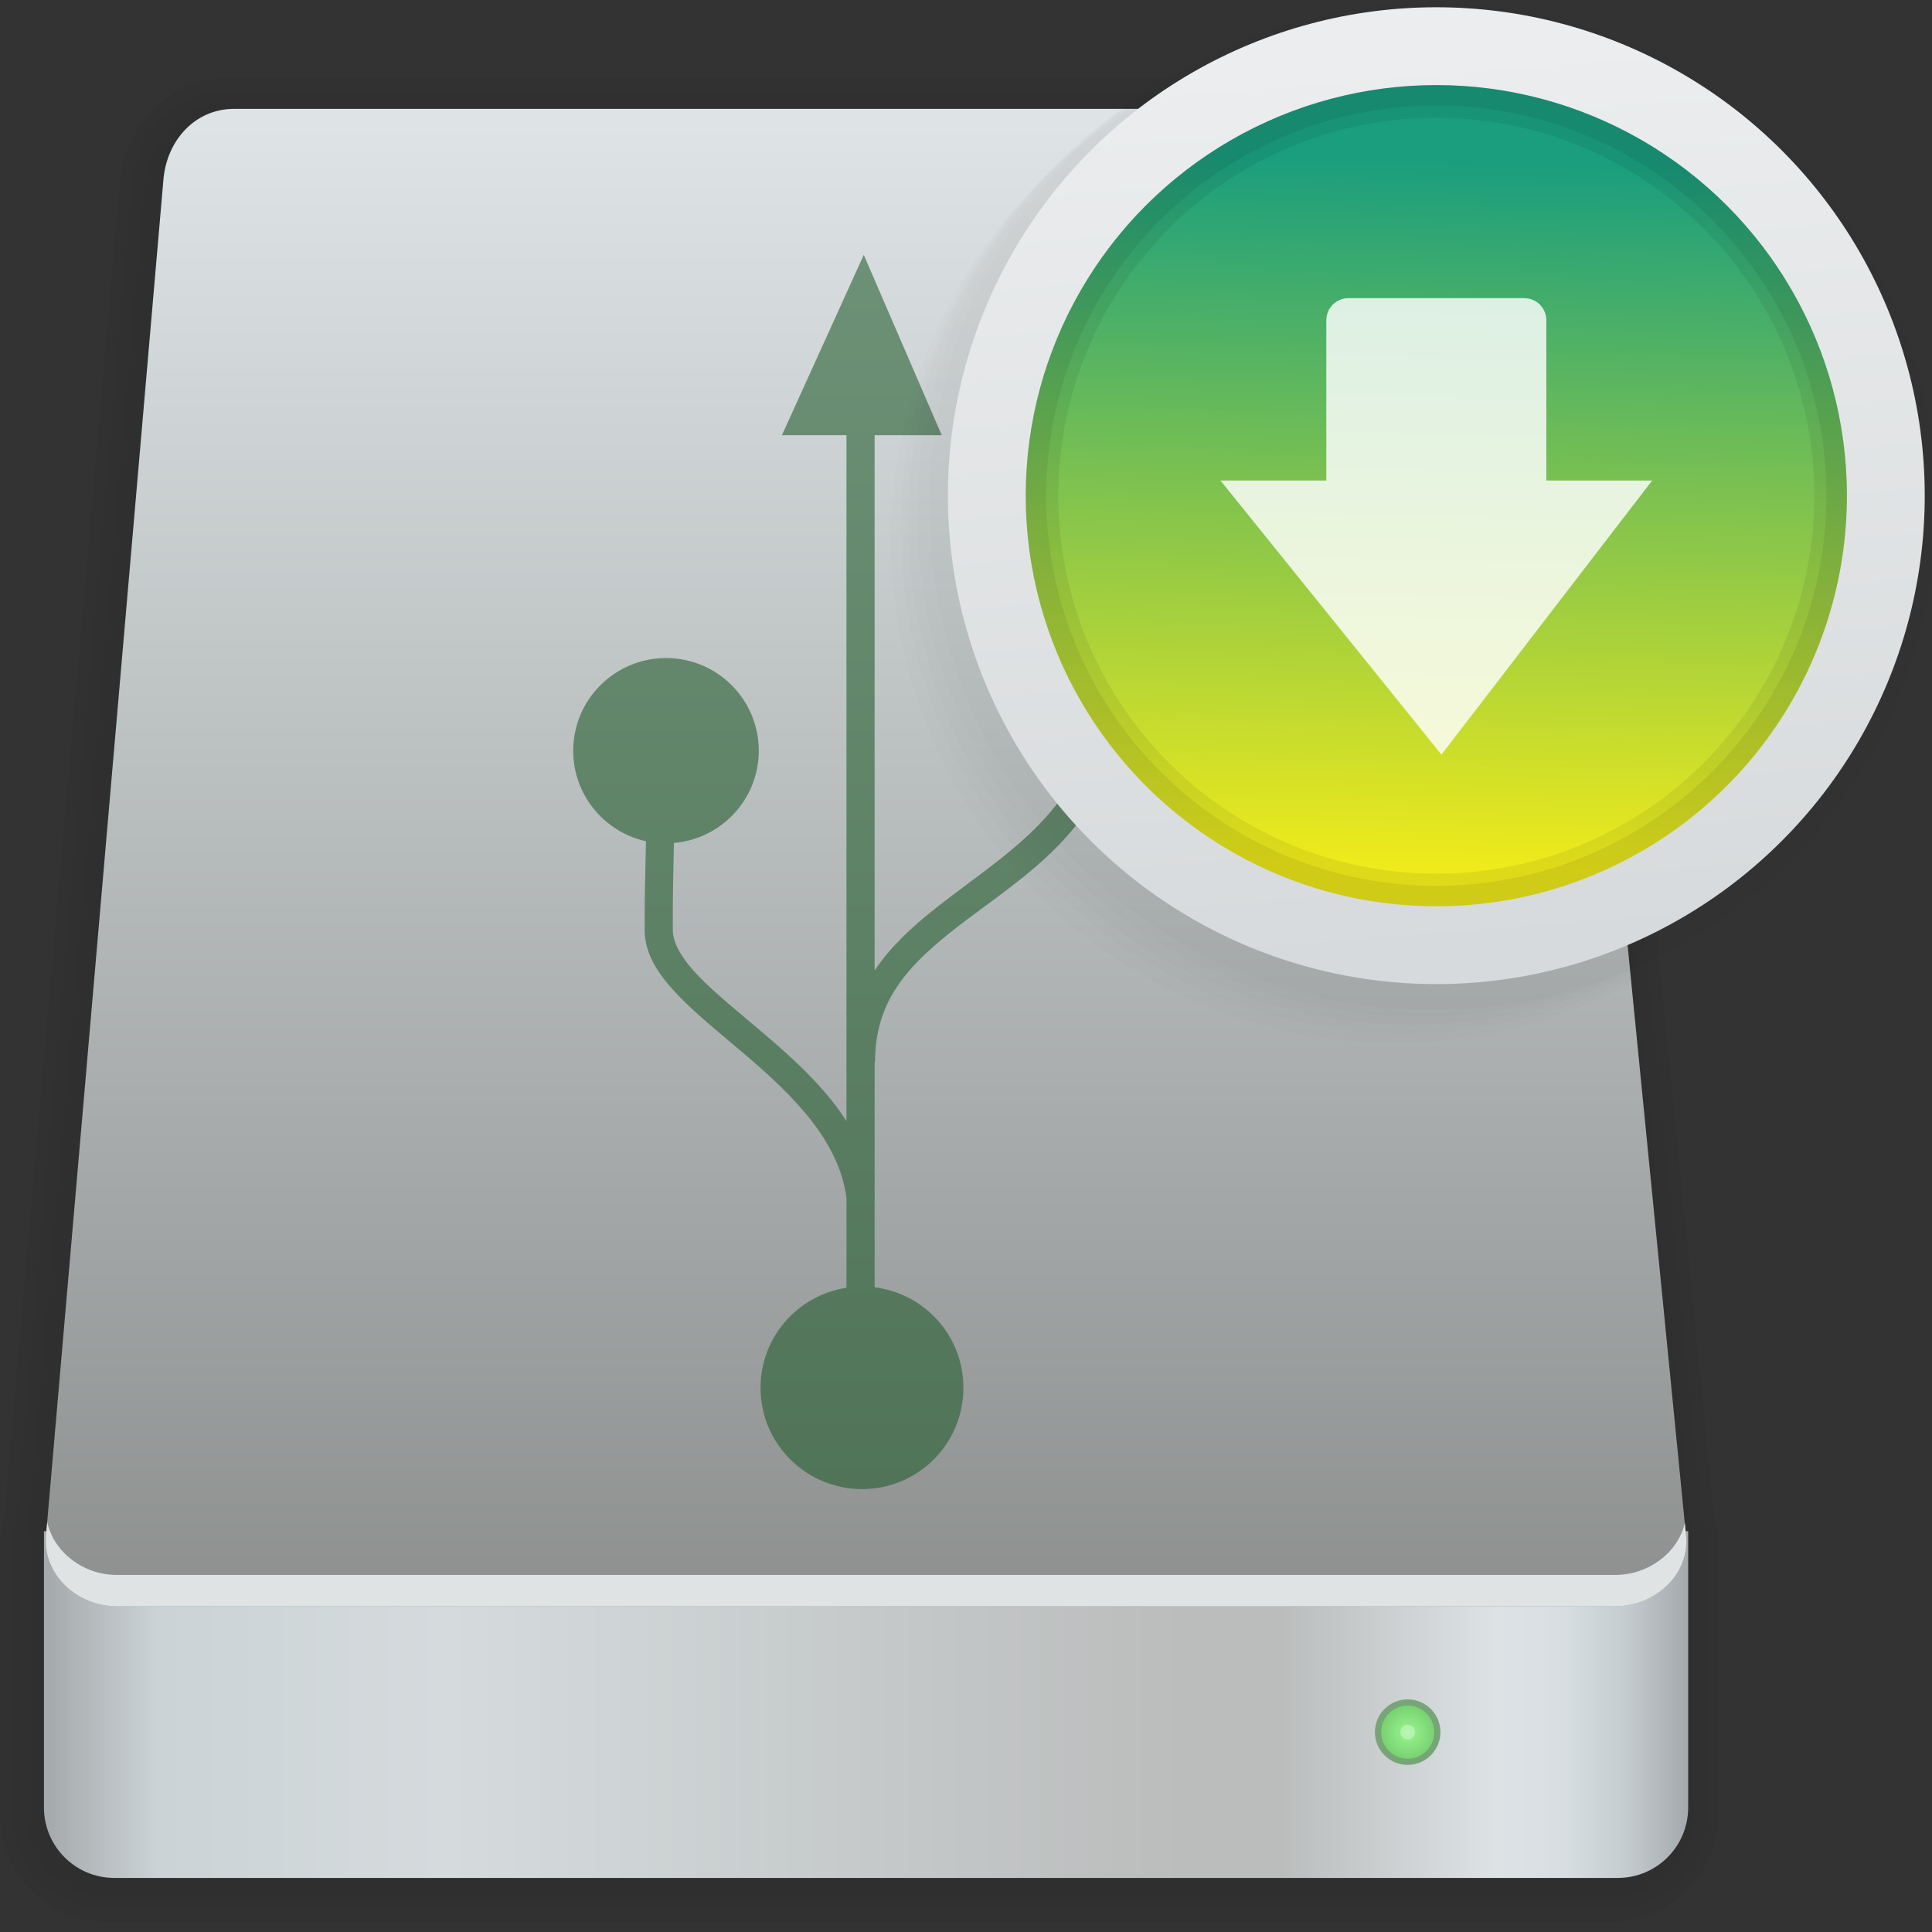 <?xml version="1.0" encoding="UTF-8" standalone="no"?>
<!-- Created with Inkscape (http://www.inkscape.org/) -->

<svg
   xmlns:dc="http://purl.org/dc/elements/1.1/"
   xmlns:cc="http://creativecommons.org/ns#"
   xmlns:rdf="http://www.w3.org/1999/02/22-rdf-syntax-ns#"
   xmlns:svg="http://www.w3.org/2000/svg"
   xmlns="http://www.w3.org/2000/svg"
   xmlns:xlink="http://www.w3.org/1999/xlink"
   xmlns:sodipodi="http://sodipodi.sourceforge.net/DTD/sodipodi-0.dtd"
   xmlns:inkscape="http://www.inkscape.org/namespaces/inkscape"
   id="svg2"
   version="1.1"
   inkscape:version="0.92.2 2405546, 2018-03-11"
   width="128"
   height="128"
   viewBox="0 0 128 128"
   sodipodi:docname="etcher-electron.svg">
  <rect x="0" y="0" width="128" height="128" fill="#333333" stroke="none"/>
  <defs
     id="defs6">
    <linearGradient
       inkscape:collect="always"
       id="linearGradient4187">
      <stop
         style="stop-color:#eeea1b;stop-opacity:1"
         offset="0"
         id="stop4189" />
      <stop
         style="stop-color:#1a9e7e;stop-opacity:1"
         offset="1"
         id="stop4191" />
    </linearGradient>
    <linearGradient
       inkscape:collect="always"
       id="linearGradient4171">
      <stop
         style="stop-color:#ebedee;stop-opacity:1"
         offset="0"
         id="stop4173" />
      <stop
         style="stop-color:#d7dadc;stop-opacity:1"
         offset="1"
         id="stop4175" />
    </linearGradient>
    <linearGradient
       inkscape:collect="always"
       id="linearGradient4178">
      <stop
         style="stop-color:#9af590;stop-opacity:1"
         offset="0"
         id="stop4180" />
      <stop
         style="stop-color:#74ce6d;stop-opacity:1"
         offset="1"
         id="stop4182" />
    </linearGradient>
    <linearGradient
       inkscape:collect="always"
       id="linearGradient4152">
      <stop
         style="stop-color:#a5abae;stop-opacity:1"
         offset="0"
         id="stop4154" />
      <stop
         id="stop4166"
         offset="0.036"
         style="stop-color:#c5ccd0;stop-opacity:1" />
      <stop
         id="stop4160"
         offset="0.072"
         style="stop-color:#d7dee2;stop-opacity:1" />
      <stop
         style="stop-color:#dde2e5;stop-opacity:1"
         offset="0.115"
         id="stop4162" />
      <stop
         id="stop4164"
         offset="0.246"
         style="stop-color:#bbbdbd;stop-opacity:1" />
      <stop
         style="stop-color:#bbbcbc;stop-opacity:1"
         offset="0.303"
         id="stop4174" />
      <stop
         style="stop-color:#c6cacb;stop-opacity:1"
         offset="0.511"
         id="stop4168" />
      <stop
         id="stop4170"
         offset="0.756"
         style="stop-color:#d5dbdd;stop-opacity:1" />
      <stop
         style="stop-color:#cbd3d6;stop-opacity:1;"
         offset="0.933"
         id="stop4172" />
      <stop
         style="stop-color:#a6aaac;stop-opacity:1"
         offset="1"
         id="stop4156" />
    </linearGradient>
    <linearGradient
       inkscape:collect="always"
       id="linearGradient4141">
      <stop
         style="stop-color:#8e9190;stop-opacity:1"
         offset="0"
         id="stop4143" />
      <stop
         style="stop-color:#dee4e6;stop-opacity:1"
         offset="1"
         id="stop4145" />
    </linearGradient>
    <linearGradient
       inkscape:collect="always"
       xlink:href="#linearGradient4141"
       id="linearGradient4147"
       x1="235.955"
       y1="125.254"
       x2="235.955"
       y2="7.288"
       gradientUnits="userSpaceOnUse"
       gradientTransform="matrix(0.82,0,0,0.82,-127.563,2.21)" />
    <linearGradient
       inkscape:collect="always"
       xlink:href="#linearGradient4152"
       id="linearGradient4158"
       x1="145.763"
       y1="183.444"
       x2="13.559"
       y2="183.444"
       gradientUnits="userSpaceOnUse"
       gradientTransform="matrix(0.82,0,0,0.82,-7.927,-40.234)" />
    <radialGradient
       inkscape:collect="always"
       xlink:href="#linearGradient4178"
       id="radialGradient4184"
       cx="128.238"
       cy="137.289"
       fx="128.238"
       fy="137.289"
       r="2.397"
       gradientUnits="userSpaceOnUse"
       gradientTransform="matrix(0.82,0,0,0.82,-11.867,2.21)" />
    <linearGradient
       gradientTransform="matrix(2.214,0,0,2.214,289.848,-2436.202)"
       id="e"
       gradientUnits="userSpaceOnUse"
       x1="-20.765"
       x2="-22.212"
       y1="1116.807"
       y2="1146.835">
      <stop
         offset="0"
         stop-color="#1296d5"
         id="stop25"
         style="stop-color:#038e86;stop-opacity:1" />
      <stop
         offset="1"
         stop-color="#4fb6e8"
         id="stop27"
         style="stop-color:#04aba1;stop-opacity:1" />
    </linearGradient>
    <linearGradient
       inkscape:collect="always"
       xlink:href="#linearGradient4171"
       id="linearGradient4177"
       x1="98.755"
       y1="3.118"
       x2="103.07"
       y2="57.289"
       gradientUnits="userSpaceOnUse"
       gradientTransform="matrix(1.098,0,0,1.098,-12.441,-0.047)" />
    <filter
       y="-0.083"
       x="-0.083"
       width="1.166"
       height="1.166"
       id="c"
       style="color-interpolation-filters:sRGB">
      <feGaussianBlur
         id="feGaussianBlur10"
         stdDeviation="2.11" />
    </filter>
    <filter
       y="-0.016"
       x="-0.016"
       width="1.031"
       height="1.031"
       id="a"
       style="color-interpolation-filters:sRGB">
      <feGaussianBlur
         id="feGaussianBlur2"
         stdDeviation=".799" />
    </filter>
    <clipPath
       clipPathUnits="userSpaceOnUse"
       id="clipPath16">
      <path
         d="m 0,200.303 320,0 L 320,0 0,0 0,200.303 Z"
         id="path18"
         inkscape:connector-curvature="0" />
    </clipPath>
    <linearGradient
       inkscape:collect="always"
       xlink:href="#linearGradient4187"
       id="linearGradient4193"
       x1="98.757"
       y1="57.289"
       x2="99.951"
       y2="10.788"
       gradientUnits="userSpaceOnUse" />
  </defs>
  <sodipodi:namedview
     pagecolor="#ffffff"
     bordercolor="#666666"
     borderopacity="1"
     objecttolerance="10"
     gridtolerance="10"
     guidetolerance="10"
     inkscape:pageopacity="0"
     inkscape:pageshadow="2"
     inkscape:window-width="1920"
     inkscape:window-height="1031"
     id="namedview4"
     showgrid="false"
     inkscape:zoom="1.475"
     inkscape:cx="96.772542"
     inkscape:cy="92.404134"
     inkscape:window-x="0"
     inkscape:window-y="26"
     inkscape:window-maximized="1"
     inkscape:current-layer="svg2" />
  <g
     id="g4201"
     transform="matrix(0.82,0,0,0.82,-263.245,2.637)"
     style="opacity:0.7">
    <path
       inkscape:connector-curvature="0"
       id="path4190"
       d="m 339.388,6.102 c -3.159,0 -5.429,2.554 -5.701,5.701 l -9.461,109.244 -0.199,0 0,22.324 c 0,3.159 2.544,5.701 5.703,5.701 l 121.477,0 c 3.159,0 5.703,-2.542 5.703,-5.701 l 0,-22.324 -0.209,0 L 445.89,11.803 c -0.311,-3.144 -2.544,-5.701 -5.703,-5.701 l -100.799,0 z"
       style="opacity:1;fill:none;fill-opacity:0.049;stroke:#000000;stroke-width:2;stroke-linecap:round;stroke-linejoin:round;stroke-miterlimit:4;stroke-dasharray:none;stroke-dashoffset:0;stroke-opacity:0.046;paint-order:fill markers stroke" />
    <path
       style="opacity:1;fill:none;fill-opacity:0.049;stroke:#000000;stroke-width:4;stroke-linecap:round;stroke-linejoin:round;stroke-miterlimit:4;stroke-dasharray:none;stroke-dashoffset:0;stroke-opacity:0.046;paint-order:fill markers stroke"
       d="m 339.388,6.102 c -3.159,0 -5.429,2.554 -5.701,5.701 l -9.461,109.244 -0.199,0 0,22.324 c 0,3.159 2.544,5.701 5.703,5.701 l 121.477,0 c 3.159,0 5.703,-2.542 5.703,-5.701 l 0,-22.324 -0.209,0 L 445.89,11.803 c -0.311,-3.144 -2.544,-5.701 -5.703,-5.701 l -100.799,0 z"
       id="path4197"
       inkscape:connector-curvature="0" />
    <path
       inkscape:connector-curvature="0"
       id="path4199"
       d="m 339.388,6.102 c -3.159,0 -5.429,2.554 -5.701,5.701 l -9.461,109.244 -0.199,0 0,22.324 c 0,3.159 2.544,5.701 5.703,5.701 l 121.477,0 c 3.159,0 5.703,-2.542 5.703,-5.701 l 0,-22.324 -0.209,0 L 445.89,11.803 c -0.311,-3.144 -2.544,-5.701 -5.703,-5.701 l -100.799,0 z"
       style="opacity:1;fill:none;fill-opacity:0.049;stroke:#000000;stroke-width:6;stroke-linecap:round;stroke-linejoin:round;stroke-miterlimit:4;stroke-dasharray:none;stroke-dashoffset:0;stroke-opacity:0.046;paint-order:fill markers stroke" />
  </g>
  <path
     style="opacity:1;fill:url(#linearGradient4158);fill-opacity:1;stroke:none;stroke-width:2;stroke-linecap:round;stroke-linejoin:round;stroke-miterlimit:4;stroke-dasharray:none;stroke-dashoffset:0;stroke-opacity:1;paint-order:fill markers stroke"
     d="m 111.846,101.443 0,18.302 c 0,2.59 -2.085,4.674 -4.674,4.674 l -99.586,0 c -2.59,0 -4.674,-2.085 -4.674,-4.674 l 0,-18.302 z"
     id="rect4149"
     inkscape:connector-curvature="0"
     sodipodi:nodetypes="csssscc" />
  <path
     style="opacity:1;fill:url(#linearGradient4147);fill-opacity:1;stroke:none;stroke-width:2;stroke-linecap:round;stroke-linejoin:round;stroke-miterlimit:4;stroke-dasharray:none;stroke-dashoffset:0;stroke-opacity:1;paint-order:fill markers stroke"
     d="m 15.503,7.212 82.634,0 c 2.59,0 4.419,2.097 4.674,4.674 l 8.893,89.86 c 0.255,2.577 -2.085,4.674 -4.674,4.674 l -99.308,0 c -2.59,0 -4.898,-2.094 -4.674,-4.674 L 10.829,11.887 c 0.223,-2.58 2.085,-4.674 4.674,-4.674 z"
     id="rect4138"
     inkscape:connector-curvature="0"
     sodipodi:nodetypes="sssssssss" />
  <path
     id="path882-8"
     d="m 57.228,16.883 -5.423,11.95 h 4.275 V 74.267 c -1.452,-2.246 -3.514,-4.117 -5.466,-5.781 -1.631,-1.391 -3.213,-2.653 -4.332,-3.816 -1.119,-1.163 -1.701,-2.183 -1.707,-3.041 -0.015,-2.285 0.038,-3.733 0.072,-5.781 3.146,-0.267 5.624,-2.897 5.624,-6.111 0,-3.392 -2.748,-6.14 -6.14,-6.14 -3.392,0 -6.154,2.748 -6.154,6.14 0,2.937 2.066,5.39 4.82,5.997 -0.034,2.088 -0.102,3.545 -0.086,5.911 0.011,1.632 0.985,3.016 2.238,4.318 1.253,1.302 2.861,2.58 4.462,3.945 3.153,2.69 6.185,5.688 6.671,9.468 v 5.939 c -3.223,0.496 -5.695,3.266 -5.695,6.628 0,3.712 3.016,6.714 6.728,6.714 3.713,0 6.714,-3.001 6.714,-6.714 0,-3.43 -2.563,-6.245 -5.882,-6.656 v -5.939 h 0.014 c -0.004,-0.034 -0.01,-0.066 -0.014,-0.1 v -8.923 h 0.029 c 0,-3.881 2.043,-6.176 4.863,-8.45 2.82,-2.273 6.388,-4.363 8.837,-7.689 l 0.014,-0.014 0.014,-0.014 c 0.279,-0.42 0.296,-0.735 0.359,-1.148 0.062,-0.413 0.1,-0.89 0.129,-1.435 0.058,-1.089 0.056,-2.408 0.043,-3.716 -0.014,-1.308 -0.04,-2.6 -0.072,-3.601 -0.015,-0.461 -0.019,-0.526 -0.029,-0.846 h 4.648 V 33.237 H 66.623 v 10.171 h 3.644 c 0.01,0.309 0.014,0.43 0.029,0.904 0.032,0.994 0.073,2.271 0.086,3.558 0.014,1.287 -0.004,2.583 -0.057,3.601 -0.027,0.509 -0.067,0.948 -0.115,1.262 -0.034,0.227 -0.103,0.4 -0.1,0.416 -2.153,2.881 -5.491,4.9 -8.435,7.273 -1.404,1.132 -2.728,2.383 -3.73,3.873 V 28.833 h 4.447 L 57.227,16.883 Z"
     inkscape:connector-curvature="0"
     style="fill:#225c2d;fill-opacity:0.586;stroke-width:2.601" />
  <circle
     style="opacity:1;fill:url(#radialGradient4184);fill-opacity:1;stroke:#76a578;stroke-width:0.41;stroke-linecap:round;stroke-linejoin:round;stroke-miterlimit:4;stroke-dasharray:none;stroke-dashoffset:0;stroke-opacity:1;paint-order:fill markers stroke"
     id="path4176"
     cx="93.262"
     cy="114.758"
     r="1.965" />
  <circle
     style="opacity:1;fill:#ffffff;fill-opacity:0.297;stroke:none;stroke-width:0.5;stroke-linecap:round;stroke-linejoin:round;stroke-miterlimit:4;stroke-dasharray:none;stroke-dashoffset:0;stroke-opacity:1;paint-order:fill markers stroke"
     id="path4188"
     cx="93.262"
     cy="114.758"
     r="0.491" />
  <path
     style="opacity:1;fill:#e0e3e4;fill-opacity:1;stroke:none;stroke-width:2;stroke-linecap:round;stroke-linejoin:round;stroke-miterlimit:4;stroke-dasharray:none;stroke-dashoffset:0;stroke-opacity:1;paint-order:fill markers stroke"
     d="m 3.127,100.836 -0.078,0.909 c -0.223,2.58 2.084,4.675 4.674,4.675 l 99.308,0 c 2.59,0 4.93,-2.098 4.675,-4.675 l -0.083,-0.842 c -0.452,1.979 -2.432,3.439 -4.592,3.439 l -99.308,0 c -2.184,0 -4.162,-1.492 -4.595,-3.507 z"
     id="path4217"
     inkscape:connector-curvature="0" />
  <g
     id="g4195">
    <circle
       r="33.376"
       style="opacity:1;fill:#000000;fill-opacity:0.015;stroke:none;stroke-width:6;stroke-linecap:round;stroke-linejoin:round;stroke-miterlimit:4;stroke-dasharray:none;stroke-dashoffset:0;stroke-opacity:0.046;paint-order:fill markers stroke"
       id="circle4183"
       cx="94.924"
       cy="33.547" />
    <path
       style="opacity:1;fill:#000000;fill-opacity:0.015;stroke:none;stroke-width:6;stroke-linecap:round;stroke-linejoin:round;stroke-miterlimit:4;stroke-dasharray:none;stroke-dashoffset:0;stroke-opacity:0.046;paint-order:fill markers stroke"
       d="M 74.25 7.213 A 33.376 33.376 0 0 0 60.768 33.967 A 33.376 33.376 0 0 0 94.145 67.344 A 33.376 33.376 0 0 0 107.998 64.287 L 102.812 11.887 C 102.557 9.31 100.726 7.213 98.137 7.213 L 74.25 7.213 z "
       id="circle4187" />
    <path
       style="opacity:1;fill:#000000;fill-opacity:0.015;stroke:none;stroke-width:6;stroke-linecap:round;stroke-linejoin:round;stroke-miterlimit:4;stroke-dasharray:none;stroke-dashoffset:0;stroke-opacity:0.046;paint-order:fill markers stroke"
       d="M 74.68 7.213 A 33.376 33.376 0 0 0 59.689 35.045 A 33.376 33.376 0 0 0 93.066 68.422 A 33.376 33.376 0 0 0 108.055 64.857 L 102.812 11.887 C 102.557 9.31 100.726 7.213 98.137 7.213 L 74.68 7.213 z "
       id="circle4191" />
    <path
       style="opacity:1;fill:#000000;fill-opacity:0.015;stroke:none;stroke-width:6;stroke-linecap:round;stroke-linejoin:round;stroke-miterlimit:4;stroke-dasharray:none;stroke-dashoffset:0;stroke-opacity:0.046;paint-order:fill markers stroke"
       d="M 75.082 7.213 A 33.376 33.376 0 0 0 59.031 35.705 A 33.376 33.376 0 0 0 92.406 69.08 A 33.376 33.376 0 0 0 108.082 65.143 L 102.812 11.887 C 102.557 9.31 100.726 7.213 98.137 7.213 L 75.082 7.213 z "
       id="circle4193" />
  </g>
  <path
     style="opacity:1;fill:#000000;fill-opacity:0.015;stroke:none;stroke-width:6;stroke-linecap:round;stroke-linejoin:round;stroke-miterlimit:4;stroke-dasharray:none;stroke-dashoffset:0;stroke-opacity:0.046;paint-order:fill markers stroke"
     d="M 74.404 7.213 A 33.376 33.376 0 0 0 60.17 34.506 A 33.376 33.376 0 0 0 93.545 67.883 A 33.376 33.376 0 0 0 108.023 64.547 L 102.812 11.887 C 102.557 9.31 100.726 7.213 98.137 7.213 L 74.404 7.213 z "
     id="circle4189" />
  <circle
     style="opacity:1;fill:url(#linearGradient4177);fill-opacity:1;stroke:none;stroke-width:6;stroke-linecap:round;stroke-linejoin:round;stroke-miterlimit:4;stroke-dasharray:none;stroke-dashoffset:0;stroke-opacity:0.046;paint-order:fill markers stroke"
     id="path4169"
     cx="95.16"
     cy="32.84"
     r="32.359" />
  <circle
     style="opacity:1;fill:url(#linearGradient4193);fill-opacity:1;stroke:none;stroke-width:6;stroke-linecap:round;stroke-linejoin:round;stroke-miterlimit:4;stroke-dasharray:none;stroke-dashoffset:0;stroke-opacity:0.046;paint-order:fill markers stroke"
     id="path4297"
     cx="95.16"
     cy="32.84"
     r="27.203" />
  <path
     style="opacity:1;fill:#000000;fill-opacity:0.068;stroke:none;stroke-width:6;stroke-linecap:round;stroke-linejoin:round;stroke-miterlimit:4;stroke-dasharray:none;stroke-dashoffset:0;stroke-opacity:0.046;paint-order:fill markers stroke"
     d="M 95.16 5.637 A 27.203 27.203 0 0 0 67.957 32.84 A 27.203 27.203 0 0 0 95.16 60.043 A 27.203 27.203 0 0 0 122.363 32.84 A 27.203 27.203 0 0 0 95.16 5.637 z M 95.16 7.797 A 25.042 25.042 0 0 1 120.203 32.84 A 25.042 25.042 0 0 1 95.16 57.883 A 25.042 25.042 0 0 1 70.117 32.84 A 25.042 25.042 0 0 1 95.16 7.797 z "
     id="circle4307" />
  <path
     style="opacity:1;fill:#000000;fill-opacity:0.068;stroke:none;stroke-width:6;stroke-linecap:round;stroke-linejoin:round;stroke-miterlimit:4;stroke-dasharray:none;stroke-dashoffset:0;stroke-opacity:0.046;paint-order:fill markers stroke"
     d="M 95.16 5.637 A 27.203 27.203 0 0 0 67.957 32.84 A 27.203 27.203 0 0 0 95.16 60.043 A 27.203 27.203 0 0 0 122.363 32.84 A 27.203 27.203 0 0 0 95.16 5.637 z M 95.16 6.992 A 25.847 25.847 0 0 1 121.008 32.84 A 25.847 25.847 0 0 1 95.16 58.688 A 25.847 25.847 0 0 1 69.312 32.84 A 25.847 25.847 0 0 1 95.16 6.992 z "
     id="circle4311" />
  <path
     style="opacity:1;fill:#ffffff;fill-opacity:0.817;stroke:none;stroke-width:6;stroke-linecap:round;stroke-linejoin:round;stroke-miterlimit:4;stroke-dasharray:none;stroke-dashoffset:0;stroke-opacity:0.046;paint-order:fill markers stroke"
     d="m 89.337,19.754 c -0.811,0 -1.465,0.653 -1.465,1.465 V 31.836 H 80.86 L 95.499,49.994 109.46,31.836 h -7.012 V 21.219 c 0,-0.811 -0.653,-1.465 -1.465,-1.465 z"
     id="rect4315"
     inkscape:connector-curvature="0" />
</svg>
